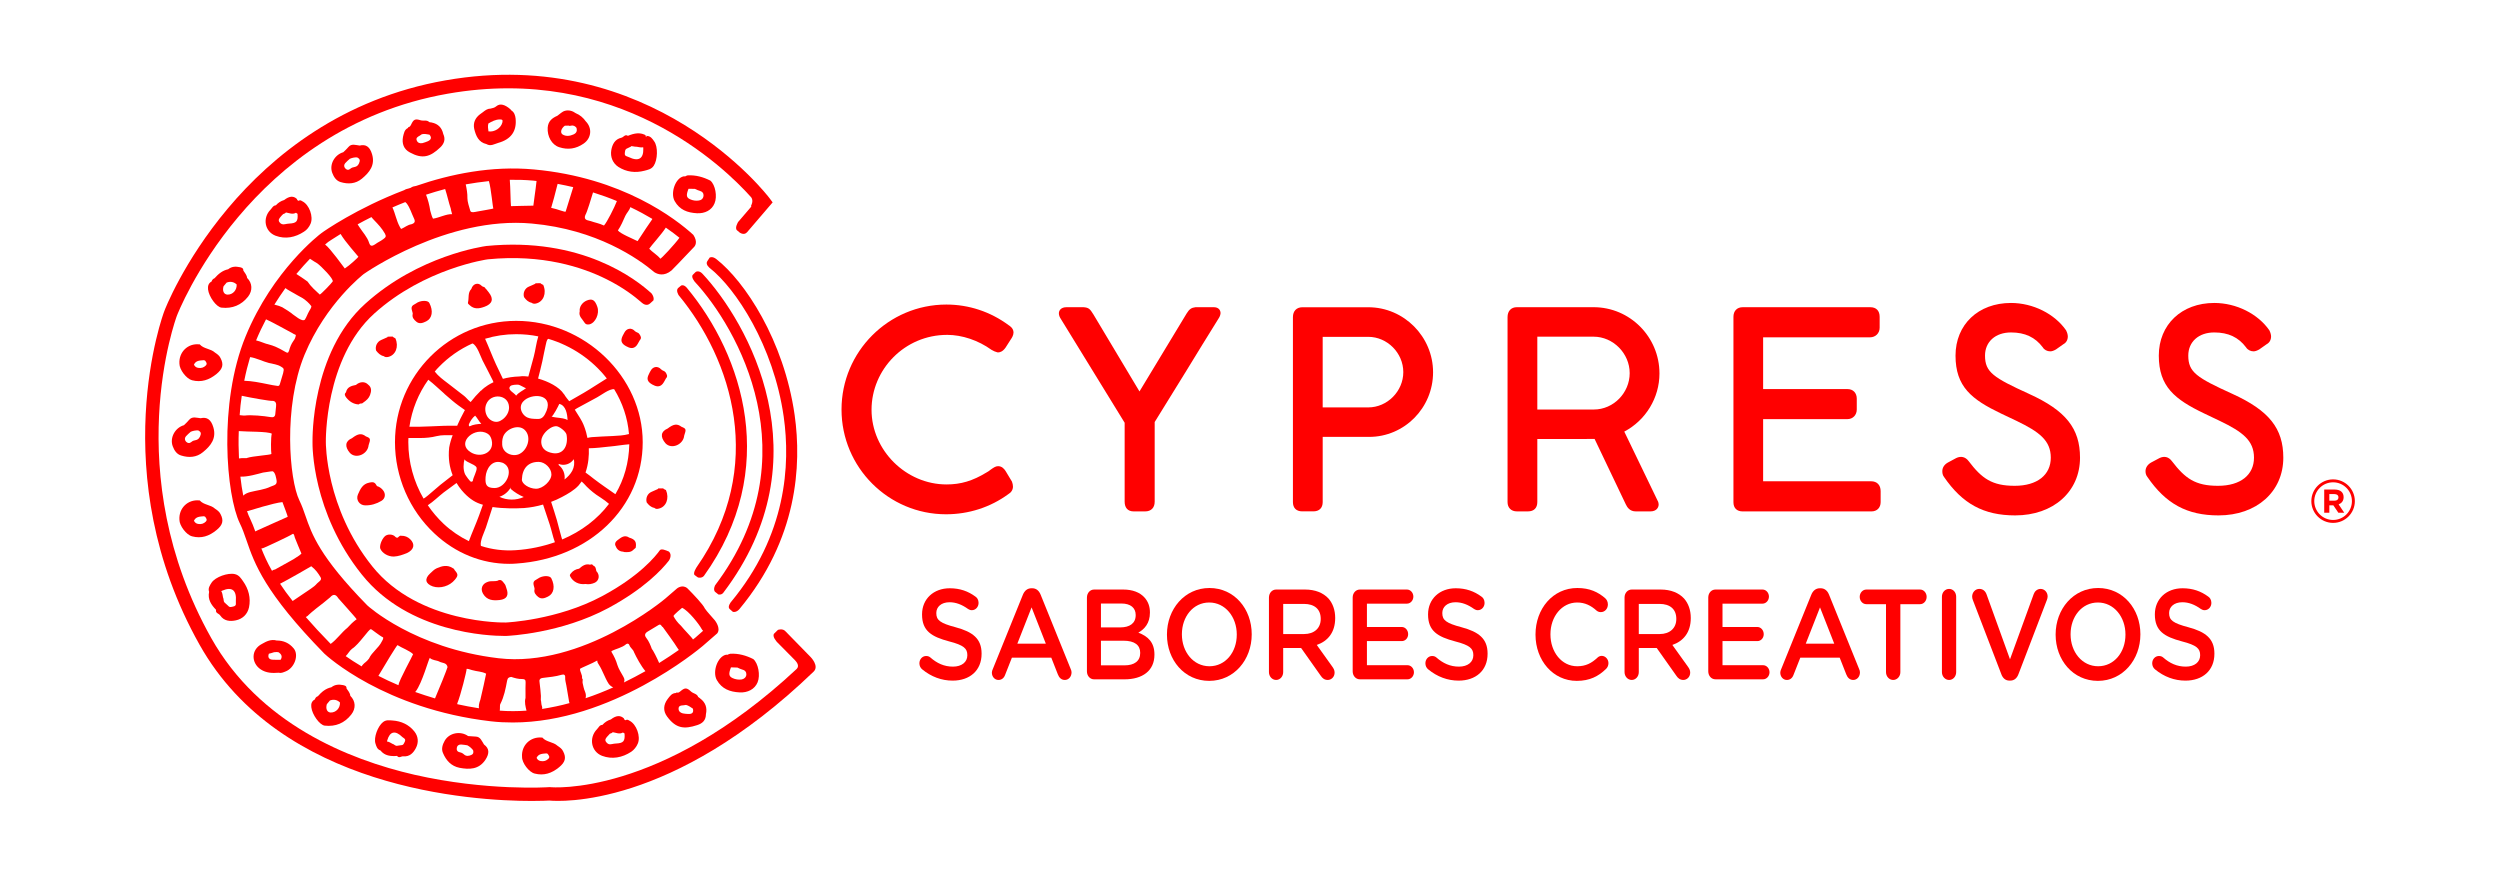 <?xml version="1.0" encoding="UTF-8"?>
<svg id="Capa_1" xmlns="http://www.w3.org/2000/svg" version="1.1" viewBox="0 0 2237.21 783.68">
  <!-- Generator: Adobe Illustrator 29.7.1, SVG Export Plug-In . SVG Version: 2.1.1 Build 8)  -->
  <defs>
    <style>
      .st0 {
        fill: red;
      }
    </style>
  </defs>
  <path d="M258.31,1066.95c-.99,2.22-2.1,2.84-3.82,2.84h-4.93c-2.71,0-2.46-2.34-1.48-4.31l6.04-14.17c.86-2.09,1.97-2.71,3.7-2.71h5.67c2.47,0,2.22,1.48.99,3.82l-6.16,14.54Z"/>
  <g>
    <g>
      <path class="st0" d="M272.07,207.3c2.49-1.51,4.63-4.18,5.87-7.12,2.67-6.23-1.16-17-7.3-20.02-.98-.53-2.05-1.51-3.29-.45-.98-.09-1.42-.8-1.69-1.69-3.11-2.94-6.76-2.58-11.39.98-2.94.89-5.34,2.4-7.39,4.72-2.58.18-3.38,2.49-4.89,4.01-7.21,7.47-5.16,19.49,4.63,23.23,8.81,3.29,17.62,1.51,25.45-3.65ZM251.24,193.86c.62-.89,1.51-1.6,2.22-2.31.89-.36,1.87-.54,2.4-1.43,3.03.54,5.96,2.05,8.99.27.53.36.98.62,1.42.98.53,6.76-.89,8.37-7.56,8.72-1.25.09-2.4.27-3.65.54-2.23.53-3.92-.18-5.16-2.05-1.16-1.96.27-3.38,1.34-4.72Z"/>
      <path class="st0" d="M559.98,644.53c-1.07-.09-1.42-.8-1.69-1.69-3.2-2.94-6.94-2.67-11.66.98-2.94.89-5.43,2.49-7.56,4.89-2.67,0-3.38,2.49-4.9,3.92-7.39,7.65-5.25,19.93,4.63,23.76,8.99,3.38,18.07,1.6,26.08-3.65,2.49-1.69,4.63-4.36,5.87-7.3,2.76-6.32-1.16-17.35-7.39-20.47-.98-.54-2.05-1.51-3.38-.45ZM551.17,665.35c-1.25.09-2.4.27-3.65.54-2.31.62-4.09-.18-5.34-2.22-1.16-1.87.27-3.38,1.42-4.72.62-.8,1.42-1.6,2.22-2.4.89-.36,1.87-.44,2.49-1.33,3.03.45,6.05,2.13,9.17.27.44.27.98.62,1.42.89.53,7.03-.98,8.63-7.74,8.99Z"/>
      <path class="st0" d="M154.58,399.36c1.33,3.56,3.47,7.12,7.56,8.28,6.85,2.14,13.71,1.78,19.49-3.03,7.03-5.7,12.28-12.37,9.25-22.34-2.05-6.85-5.7-9.34-11.3-8.01-3.47-.27-7.39-1.96-10.23,1.34-1.51,1.69-3.03,3.38-4.72,4.89-7.92,2.22-12.9,11.21-10.06,18.87ZM166.51,390.28c1.25-1.42,2.76-2.58,4.18-3.91,2.05-.89,4.27-1.25,6.58-1.25,1.6.8,2.85,1.78,2.31,3.83-.62,2.4-1.87,4.36-4.36,4.89-1.51.27-2.85.62-4.09,1.78-1.6,1.33-3.29,1.07-4.72-.45-1.33-1.6-1.25-3.29.09-4.9Z"/>
      <path class="st0" d="M304.73,162.92c6.76,2.05,13.44,1.69,19.13-3.03,6.85-5.7,12.01-12.11,9.08-21.89-1.96-6.68-5.61-9.17-11.04-7.74-3.47-.36-7.3-2.05-10.06,1.25-1.51,1.69-3.03,3.29-4.63,4.71-7.74,2.23-12.73,10.95-9.88,18.51,1.33,3.47,3.38,6.94,7.39,8.19ZM309,145.92c1.25-1.42,2.76-2.67,4.09-3.83,2.05-.89,4.18-1.34,6.41-1.25,1.6.71,2.85,1.78,2.31,3.74-.54,2.31-1.78,4.27-4.27,4.81-1.51.27-2.85.62-4,1.6-1.51,1.42-3.2,1.25-4.63-.36-1.33-1.51-1.16-3.29.09-4.72Z"/>
      <path class="st0" d="M425.67,659.15c-2.22-.09-4.45-.27-6.76-.45-6.67-4.8-16.82-3.03-20.91,4.1-1.87,3.29-3.29,7.21-1.6,11.03,2.85,6.76,7.39,11.75,14.77,13.26,8.81,1.69,17.27,1.6,23.14-7.03,3.92-5.96,3.56-10.32-1.16-13.79-1.96-2.94-3.12-7.03-7.48-7.12ZM421.94,675.52c-2.23,1.07-4.63,1.43-6.59-.27-1.16-1.07-2.31-1.78-3.92-2.05-2.05-.36-3.03-1.87-2.67-3.92.36-2.14,1.78-3.03,3.83-3.03,1.87.09,3.74.44,5.61.71,2.05,1.07,3.74,2.58,5.16,4.36.45,1.69.45,3.29-1.42,4.18Z"/>
      <path class="st0" d="M522.24,128.52c6.94-4.72,8.01-13.79,1.96-19.93-2.31-3.29-5.25-5.78-8.99-7.3-2.85-2.13-6.41-3.03-9.61-2.13-2.49.62-4.54,2.85-6.85,4.45-4.72,2.05-8.19,4.81-8.63,10.59-.53,7.83,3.65,15.4,10.32,17.53,7.92,2.58,15.04,1.42,21.8-3.2ZM508.72,112.41c.8.36,1.6.36,2.4,0,1.96-.36,3.56.36,4.81,2.05.71,2.67,0,4.63-2.76,5.87-3.2,1.43-6.59,1.87-9.61.09-2.58-1.6-1.42-5.52,1.87-7.92l3.29-.09Z"/>
      <path class="st0" d="M198.27,275.31c9.61,1.07,17.71-2.23,23.76-9.88,4.18-5.43,3.83-12.1-.89-16.73-.27-2.67-2.14-4.54-3.38-6.59.09-2.4-1.87-2.76-3.29-3.03-3.56-.8-7.12-.62-10.15,1.78l-.09.09c-5.16,1.07-8.9,4.27-12.19,8.01-1.33.54-2.31,1.51-2.67,2.94-2.85,1.51-3.47,4-3.2,7.03.71,6.5,7.48,15.93,12.1,16.38ZM200.05,256.17c.89-1.15,1.87-2.13,2.76-3.29,3.38-1.25,6.41-.71,8.99,1.69.27,5.07-3.47,9.17-8.19,9.08-3.29-.09-4.81-3.38-3.56-7.48Z"/>
      <path class="st0" d="M306.81,613.06c-3.56-.71-7.03-.54-10.15,1.87l-.09.09c-5.07,1.07-8.81,4.18-12.1,8.01-1.42.45-2.31,1.51-2.67,2.85-2.94,1.6-3.56,4-3.2,7.03.71,6.5,7.39,15.93,12.01,16.46,9.7,1.07,17.71-2.22,23.76-9.97,4.27-5.43,3.92-12.01-.89-16.73-.18-2.67-2.05-4.54-3.38-6.59.18-2.4-1.78-2.67-3.29-3.03ZM295.95,637.63c-3.2-.09-4.72-3.29-3.47-7.48.89-1.07,1.87-2.13,2.76-3.29,3.29-1.25,6.41-.71,8.99,1.78.27,4.98-3.56,9.08-8.28,8.99Z"/>
      <path class="st0" d="M366.78,136.42c11.39,6.23,18.33,3.92,27.14-4.45,3.65-3.47,4.9-7.3,2.76-12.02-1.25-5.7-4.63-9.17-10.41-10.32-.18-.09-.36-.18-.62-.09l-1.51-.27c-2.14-2.22-5.07-.89-7.56-1.6-5.16-1.6-6.5-.89-8.72,3.92-.36.8-.89,1.6-1.78,2.05-.53-.09-.89.09-.8.71v.09c-3.47,1.51-3.83,4.9-4.63,8.01-1.16,6.14.71,11.12,6.14,13.97ZM377.46,120.14c2.31-.62,4.54,0,6.85.36,2.31,2.67,1.42,4.63-1.6,5.96-1.51.54-3.03,1.25-4.63,1.6-2.14.45-4.18-.09-5.07-2.22-1.07-2.4.71-3.38,2.49-4.36.62-.36,1.25-.89,1.96-1.33Z"/>
      <path class="st0" d="M626.55,625.04c-.09-.18-.27-.36-.44-.36-.45-.36-.89-.62-1.33-.98-.98-2.94-4.27-2.94-6.32-4.8-4.01-3.74-5.61-3.65-9.7-.18-.71.62-1.51,1.16-2.49,1.16-.53-.45-.89-.36-1.16.27-3.92,0-5.7,2.85-7.74,5.52-3.74,5.07-4.09,10.5-.44,15.49,7.92,10.77,15.22,11.57,26.97,7.74,4.98-1.6,7.74-4.45,7.83-9.79,1.25-5.78-.36-10.5-5.16-14.06ZM615.96,638.93c-1.69-.09-3.38-.18-4.9-.53-2.22-.54-3.83-1.87-3.83-4.27.09-2.67,2.22-2.85,4.18-2.94.8-.09,1.6-.27,2.49-.36,2.31.53,4.18,2.05,6.14,3.29.98,3.56-.71,4.98-4.09,4.8Z"/>
      <path class="st0" d="M171.87,479.96c8.28,2.22,15.31-.18,21.89-5.61,5.34-4.36,6.76-8.28,3.56-14.33-1.07-2.23-3.03-3.56-4.9-4.81-3.92-3.65-10.06-3.2-13.7-7.39,0-.09-.18,0-.36,0-10.32-1.07-18.51,7.03-17.8,17.35,0,5.25,6.23,13.53,11.3,14.77ZM182.37,461.98c.36.18.71.27,1.16.36.89,1.33,2.23,2.67.71,4.36-1.87,1.96-4.27,2.67-7.03,2.14-1.69-.27-2.94-1.34-3.65-2.85,1.78-3.83,5.43-3.65,8.81-4.01Z"/>
      <path class="st0" d="M498.95,667.42c-3.92-3.65-9.97-3.2-13.62-7.38,0-.09-.18,0-.36,0-10.32-1.07-18.6,7.03-17.8,17.35-.09,5.25,6.14,13.62,11.3,14.86,8.28,2.13,15.31-.27,21.8-5.61,5.43-4.45,6.76-8.37,3.65-14.33-1.07-2.31-3.03-3.56-4.98-4.9ZM490.85,678.9c-1.87,1.96-4.27,2.67-7.03,2.14-1.69-.27-2.94-1.25-3.65-2.85,1.78-3.83,5.34-3.65,8.81-4,.36.18.71.27,1.07.36.98,1.42,2.31,2.76.8,4.36Z"/>
      <path class="st0" d="M178.36,308.17c-10.32-1.16-18.51,7.03-17.8,17.35,0,5.25,6.23,13.44,11.3,14.77,8.28,2.13,15.31-.27,21.89-5.61,5.34-4.45,6.76-8.28,3.56-14.33-1.07-2.23-3.03-3.56-4.9-4.81-3.92-3.65-10.06-3.2-13.7-7.39,0-.09-.18,0-.36,0ZM183.52,322.67c.89,1.33,2.23,2.67.71,4.36-1.87,1.96-4.27,2.67-7.03,2.14-1.69-.27-2.94-1.34-3.65-2.85,1.78-3.92,5.43-3.65,8.81-4.01.36.09.71.27,1.16.36Z"/>
      <path class="st0" d="M247.56,573.17c-4.89-1.34-9.08.71-13.08,3.03-10.15,5.16-9.61,17.18-1.25,22.78,5.07,3.38,10.5,3.47,16.11,3.03,2.22.62,4.18-.36,6.05-1.07,8.19-3.03,12.37-14.86,7.39-20.74-4-4.8-9.08-7.03-15.22-7.03ZM251.12,590.43c-2.49,0-4.99.09-7.39-.09-3.2-.27-4.27-2.31-3.12-5.34,1.51-.36,3.12-.8,4.63-1.34.89,0,1.78-.09,2.58-.18l1.6.27c2.4,1.69,3.56,3.83,1.69,6.67Z"/>
      <path class="st0" d="M352.32,498.07c4.18-.18,8.01-1.6,11.84-3.12,6.41-3.03,7.56-7.92,2.85-12.46-2.14-2.05-4.81-3.12-7.83-3.03-1.6-.44-2.23.98-3.29,1.69-.89.09-1.51-.09-2.14-.8-2.14-2.49-7.12-2.67-9.43-.36-2.94,2.85-4.98,8.81-3.92,11.21,1.87,4,7.03,6.94,11.93,6.85Z"/>
      <path class="st0" d="M326.77,452.25c5.16.09,10.06-1.33,14.51-4,3.56-2.05,4.09-6.32,1.51-9.52-1.42-1.78-3.2-3.12-5.43-3.74-.44-.71-.89-1.34-1.33-2.05-1.6-1.87-3.29-1.51-5.52-1.07-6.05,1.16-8.1,5.87-10.15,10.5-2.14,4.72,1.16,9.79,6.41,9.88Z"/>
      <path class="st0" d="M433.36,274.6c7.3-2.58,8.72-7.03,4-12.99-.62-.8-1.33-1.69-2.05-2.58-.09-.27-.27-.36-.53-.45-.27-.27-.45-.62-.62-.89-.71-1.25-2.22-.8-3.2-1.96-3.2-3.38-7.83-1.78-9.17,2.85-3.38,3.38-1.96,8.1-3.03,12.19-.27.89.71,1.69,1.51,2.31,4,3.83,8.45,3.2,13.08,1.51Z"/>
      <path class="st0" d="M435.33,128.95c3.74,2.23,7.12-.09,10.5-1.07,11.57-3.2,16.73-10.59,15.57-21.89-.36-2.85-1.16-5.52-3.83-7.21-.27-.27-.53-.62-.8-.98-4.9-4.27-9.26-5.52-12.55-2.76-1.78,1.6-3.65,1.69-5.52,2.22-2.67,0-4.63,1.6-6.67,3.2-.8.53-1.69,1.16-2.58,1.87-4.27,3.29-6.23,7.74-5.07,13.08,1.51,6.14,3.83,11.93,10.95,13.53ZM437.02,110.53c3.2-1.87,6.32-3.56,10.15-3.65,2.05,0,3.03.27,2.4,2.67-1.16,4.98-7.03,8.9-12.46,8.01-.36-2.31-.71-4.72-.09-7.03Z"/>
      <path class="st0" d="M523.05,288.68c1.07,1.69,2.4,1.87,4.27,1.6,5.43-1.07,9.43-9.61,7.21-15.75-2.14-6.14-4.54-7.56-9.43-5.61-4.09,1.69-6.85,5.78-6.32,9.61-1.25,4.54,2.4,6.94,4.27,10.14Z"/>
      <path class="st0" d="M372.48,287.81c2.94,2.49,6.05,1.16,8.99-.27,5.34-2.67,6.41-9.34,2.76-16.37-1.07-2.31-6.41-2.58-10.5-.54-.98.54-1.87,1.16-2.76,1.69-4.63,2.13-1.87,5.52-1.6,8.45-.89,3.2.98,5.25,3.12,7.03Z"/>
      <path class="st0" d="M481.51,534.12c2.94,2.4,6.05,1.16,8.9-.27,5.43-2.67,6.5-9.34,2.94-16.37-1.16-2.31-6.5-2.58-10.59-.54-.98.54-1.87,1.07-2.76,1.69-4.54,2.05-1.87,5.52-1.6,8.45-.89,3.2.98,5.25,3.12,7.03Z"/>
      <path class="st0" d="M639.45,181.93c2.58-6.05.71-16.55-3.74-20.29-6.32-3.2-12.99-5.07-20.11-4.72-.89,0-1.69.62-2.58.98-.45-.09-.8-.18-1.16-.09-7.39,1.33-12.19,14.86-8.1,22.16,4.45,7.83,11.39,10.41,19.94,10.86,7.03.36,13.26-2.67,15.75-8.9ZM629.57,175.16c-.18,2.4-1.87,4-4.18,4.27-2.67.45-5.43,0-7.92-1.15-3.29-1.52-3.56-3.65-1.33-9.35,1.87,0,3.74.09,5.7.09,1.51.71,2.94,1.42,4.45,1.78,2.31.62,3.47,2.31,3.29,4.36Z"/>
      <path class="st0" d="M661.86,619.64c7.12.36,13.53-2.76,16.11-9.08,2.58-6.23.62-16.91-3.83-20.74-6.5-3.29-13.26-5.16-20.56-4.81-.89.09-1.78.62-2.67.98-.36,0-.8-.18-1.16-.09-7.56,1.51-12.46,15.22-8.28,22.69,4.54,7.92,11.66,10.59,20.38,11.03ZM654.12,597.21c1.87.09,3.83.18,5.78.18,1.6.71,3.03,1.51,4.54,1.87,2.49.62,3.56,2.31,3.47,4.45-.18,2.4-2.05,4-4.36,4.36-2.67.36-5.52-.09-8.01-1.25-3.38-1.6-3.65-3.74-1.42-9.61Z"/>
      <path class="st0" d="M576.74,152.78c2.85-.8,6.23-1.25,8.28-4.45,3.47-5.16,4-17,.36-21.89-1.6-2.31-3.2-4.71-6.5-4.8.45,1.6-3.83-.98,0,0-5.7-3.74-11.3-2.4-17-.09-2.58-1.69-3.83,1.25-5.79,1.69-5.96,1.33-8.19,6.14-9.08,11.21-.98,5.96,1.33,11.66,6.41,14.95,7.12,4.54,15.13,5.52,23.32,3.38ZM559.12,137.03c.27-1.78.09-3.47,2.22-4.27,1.25-.45,2.4-1.25,3.65-1.78-1.51-.8,3.2.53,4.9.36,1.87.27,3.74.89,5.7.44,0,.45.09.89.09,1.25.27,9.08-4.36,11.75-12.99,7.56-1.51-.8-3.92-.62-3.56-3.56Z"/>
      <path class="st0" d="M197.01,550.71c3.47,5.16,8.9,5.52,13.97,4.45,6.14-1.25,10.5-5.52,11.84-11.57,1.78-8.45-.36-16.55-5.34-23.5-1.78-2.49-3.47-5.43-7.3-6.32-6.14-1.43-17.53,2.49-20.91,7.74-1.51,2.4-3.29,4.89-2.14,8.1-1.42,6.77,1.87,11.66,6.23,16.11-.71,3.12,2.49,3.2,3.65,4.98ZM199.14,528.47c8.45-3.65,12.73-.27,11.92,9.52-.18,1.78.89,4-2.05,4.71-1.78.36-3.38,1.25-4.89-.62-.89-.89-2.05-1.78-3.03-2.76-1.42-1.25-.62-3.2-1.51-4.72-.44-1.87-.44-3.91-1.6-5.61.44-.18.8-.36,1.16-.54Z"/>
      <path class="st0" d="M351.3,644.77c-2.76-.18-5.78-.8-8.54,1.43-4.54,3.47-8.54,13.79-6.76,19.22.8,2.49,1.51,5.16,4.45,6.14,3.83,4.89,9.25,5.34,14.86,4.89,1.78,2.4,3.74.18,5.61.36,5.61.54,8.99-3.03,11.21-7.3,2.67-4.98,2.23-10.5-1.33-14.95-4.81-6.05-11.66-9.26-19.49-9.79ZM362.25,663.73c-.8,1.42-1.07,3.12-3.2,3.12-1.25.09-2.49.36-3.74.54-1.69.27-2.67-1.52-4.18-1.78-1.51-.8-2.94-1.87-4.81-2.05.09-.36.18-.8.27-1.16,2.31-8.01,7.21-9.08,13.53-2.76,1.25.98,3.29,1.6,2.14,4.09Z"/>
      <path class="st0" d="M329.85,398.45c1.96-5.7,1.78-6.32-2.4-7.92-3.92-3.03-7.03-2.58-12.46,1.6-6.05,2.58-6.76,7.47-1.87,13.17,5.43,5.78,16.02,1.16,16.73-6.86Z"/>
      <path class="st0" d="M612.27,389.84c1.96-5.7,1.78-6.23-2.4-7.92-3.92-2.94-7.03-2.58-12.46,1.6-6.14,2.58-6.76,7.47-1.87,13.17,5.43,5.79,16.02,1.16,16.73-6.86Z"/>
      <path class="st0" d="M445.01,519.78c-2.76.71-5.52-.18-8.45.89-4.98,1.6-6.94,6.05-4.27,10.68,3.47,5.87,8.9,6.23,14.68,5.61,6.67-.71,8.63-4.27,6.14-10.77-.44-1.07-.62-2.49-1.33-3.38-1.69-1.87-3.03-5.34-6.76-3.03Z"/>
      <path class="st0" d="M552.56,483.44c-1.6,1.25-2.58,2.67-1.87,4.72,1.16,3.12,3.2,5.34,6.85,5.52.36.09.8.27,1.25.36,2.76.09,5.61.36,7.83-1.87.45-.45.89-.89,1.42-1.25.27-.27.53-.45.8-.62.98-5.25-.45-7.65-5.7-9.17-4.36-2.94-7.39,0-10.59,2.31Z"/>
      <path class="st0" d="M569.55,309.37c1.25-1.51,1.96-3.29,3.03-4.98,1.87-1.87.71-3.83-.45-5.43-.89-1.51-2.76-1.43-4-2.67-3.03-3.38-7.39-2.58-9.43,1.42-.45.98-.98,1.96-1.51,2.85-2.05,4.27-1.25,6.86,3.12,9.26,3.2,1.78,6.41,2.76,9.26-.45Z"/>
      <path class="st0" d="M595.93,338.65c1.96-1.87.71-3.83-.36-5.52-.98-1.34-2.85-1.34-4-2.67-3.12-3.29-7.39-2.49-9.43,1.51-.53.98-1.07,1.87-1.51,2.94-2.14,4.18-1.33,6.68,3.03,9.17,3.2,1.78,6.41,2.76,9.25-.44,1.25-1.52,2.05-3.29,3.03-4.99Z"/>
      <path class="st0" d="M473.22,256.52c-3.47,1.43-5.43,5.52-4.27,9.35,1.69,2.4,3.74,4.45,6.76,5.07,1.25.98,2.49.98,3.83.71,6.76-1.51,9.88-9.26,6.58-16.73-.71-.27-1.42-.62-2.05-1.07-.18-.44-.45-.53-.98-.44-1.07.09-2.22.09-3.29.09-.53-.18-.8.18-.98.62v-.09c-1.87.8-3.74,1.78-5.61,2.49Z"/>
      <path class="st0" d="M341.02,304.31c-3.56,1.51-5.52,5.61-4.45,9.43,1.78,2.31,3.83,4.36,6.85,4.98,1.16.98,2.4.98,3.92.71,6.67-1.51,9.79-9.17,6.5-16.64-.71-.36-1.42-.71-2.05-1.16-.18-.45-.44-.54-.89-.45-1.16.09-2.31.09-3.38.09-.54-.18-.8.18-.89.62v-.09c-1.87.89-3.74,1.69-5.61,2.49Z"/>
      <path class="st0" d="M583.06,440.15c-3.56,1.42-5.43,5.52-4.36,9.43,1.78,2.31,3.74,4.36,6.85,4.9,1.16,1.07,2.4,1.07,3.83.71,6.76-1.43,9.79-9.17,6.58-16.64l-2.14-1.07c-.09-.54-.44-.62-.89-.45h-3.38c-.54-.09-.8.27-.89.71v-.09c-1.87.8-3.74,1.69-5.61,2.49Z"/>
      <path class="st0" d="M322.07,361.21c.98-.18,2.22.09,3.03-.98,2.67-1.78,4.98-3.83,6.05-6.76,1.25-3.38,1.6-6.77-1.69-9.26-2.85-3.03-7.39-2.85-10.95.27-4,.8-7.92,1.78-8.9,6.59-1.87,1.69-.8,3.29.27,4.72,2.85,3.56,6.41,5.87,11.04,6.14.36-.18.8-.45,1.16-.71Z"/>
      <path class="st0" d="M530.79,506.06c-.62-1.24-1.6-1.24-2.67-.71-4.09-1.16-7.03,1.07-9.88,3.56-3.11.45-5.61,1.87-7.56,4.45-.62.89-.98,1.34-.45,2.4,2.49,4.89,7.83,7.65,13.71,6.85,3.03.54,5.87,0,8.54-1.25,3.83-2.05,4.45-6.94,1.16-10.32-.36-2.05-.53-4.09-2.85-4.98Z"/>
      <path class="st0" d="M404.99,508.3c-4.72-3.03-9.35-1.87-14.06.18-2.49,1.07-4.18,3.03-6.14,4.81-5.07,4.71-4.18,9.08,2.49,11.48,6.67,2.22,15.13-.27,19.76-5.96,3.12-3.74,3.03-4.98-.36-8.81-.09-.98-.98-1.33-1.69-1.69Z"/>
      <path class="st0" d="M461.95,287.14c-59.81,0-108.49,48.68-108.49,108.58,0,30.88,12.9,60.79,35.33,81.7,18.87,17.71,42.36,27.15,66.92,27.15,2.14,0,4.45-.09,6.59-.27,65.32-4.54,112.85-50.1,112.85-108.58s-51.89-108.58-113.2-108.58ZM549.61,348.28c7.39,12.1,12.1,25.72,13.26,40.14-4.9,1.34-9.7,1.51-14.77,1.78-6.14.18-12.28.62-18.42.98-1.33.09-2.58.36-4,.71-.71-3.74-1.6-6.67-2.14-8.19-.45-1.43-1.07-2.85-1.6-4.18-.89-2.31-4.18-7.74-7.56-12.91.62-.45,1.33-.8,1.87-1.24,5.96-3.29,12.01-6.59,18.07-9.79,3.29-1.69,11.03-7.83,15.31-7.3ZM488.29,309.03c.44-1.67.8-5.06,2.35-5.83,21.04,6.24,39.42,18.86,52.38,35.47-6.94,4.18-13.62,8.81-20.65,12.9-4.36,2.58-8.63,5.07-12.99,7.48-.89-1.25-1.69-2.22-2.05-2.58-.89-1.07-1.78-2.4-2.58-3.74h-.09c-4.27-6.58-14.06-11.39-23.14-13.97,1.33-5.16,2.67-10.32,3.83-15.58,1.07-4.71,1.78-9.43,2.94-14.15ZM499.95,416.18v-1.07c4.72,2.13,10.77.18,13.44-4.18.98,3.38.36,7.12-1.25,10.32-1.69,3.12-4.18,5.7-6.94,7.83.71-4.8-1.33-9.97-5.25-12.9ZM421.37,404.79c-12.9-7.74,1.33-21.72,12.64-17.8.27.09.53.18.89.36.98.45,1.96.98,2.76,1.78,1.16,1.24,1.87,2.85,2.31,4.63,2.76,11.3-9.7,16.47-18.6,11.04ZM426.53,418.67c.36,3.03-3.12,8.45-3.47,11.92-.36.18-.8.36-1.25.54-.98.45-5.07-5.7-5.61-6.68-1.87-4.09-1.6-9.61-.44-13.79-.62,2.4,9.17,4.63,10.59,7.48.09.18.18.36.18.54ZM419.67,379.52c1.25-2.85,3.12-5.7,5.52-7.57,2.05,2.14,3.38,5.16,5.52,7.3-3.47.27-7.21.62-10.41,2.23-.8.09-.89-1.16-.62-1.96ZM461.86,354.06c-1.69-2.67-8.19-5.07-5.25-8.45,1.25-1.42,5.7-1.42,7.39-1.34.89,0,6.41,3.29,6.76,3.12-3.2,2.4-6.32,3.56-8.9,6.68ZM487.67,370.7c-.89,1.69-2.14,3.2-3.83,3.83-1.25.44-2.58.44-3.83.36-2.85-.09-5.7-.18-8.19-1.34-2.94-1.42-5.16-4.36-5.7-7.65-.45-3.38,1.07-6.05,3.56-8.01,8.37-6.59,27.5-4.63,17.98,12.82ZM469.42,384.59c6.94,6.5,2.4,19.31-5.78,22.16-5.16,1.69-11.66-.8-13.62-5.87-.71-1.78-.71-3.83-.62-5.78.09-1.51.36-3.03.89-4.45,2.49-6.68,13.35-11.39,19.13-6.05ZM449.49,375.51c-1.25.89-2.58,1.6-4,1.87-3.65.71-7.39-1.51-9.35-4.54-2.05-3.29-2.49-7.65-.98-11.21,4-10.06,19.93-8.9,20.38,2.67.18,4.45-2.49,8.72-6.05,11.21ZM434.54,426.86c.53-7.39,5.7-15.66,14.33-12.99,1.25.27,2.31.89,3.2,1.6,7.74,5.96.54,21.27-9.52,21.27-7.03-.09-8.54-2.67-8.01-9.88ZM457.05,436.21l-.09,1.25c3.47,3.03,7.48,5.52,11.75,7.3-6.76,3.11-15.04,3.11-21.8-.18,4.27-1.42,7.92-4.45,10.15-8.36ZM467.02,429.17c.36-10.23,5.78-15.93,15.13-15.84,5.61.09,11.3,5.7,11.3,11.21.09,5.7-7.74,12.99-13.88,12.82-6.14-.09-12.64-4.36-12.55-8.19ZM492.65,405.06c-2.14-.62-4.27-1.51-5.78-3.12-2.49-2.49-3.03-6.41-2.05-9.79.89-2.76,2.76-5.16,4.98-7.12.36-.36.8-.62,1.25-.98,1.87-1.43,4.09-2.58,6.41-2.67,2.76-.18,8.99,4.71,9.52,7.56,1.87,10.15-3.2,19.31-14.33,16.11ZM493.45,372.75c1.16.45,6.5-9.88,7.03-11.3,5.96,1.24,7.3,9.43,7.39,14.51-1.96-1.51-6.14-1.87-9.79-2.31-1.78-.27-3.38-.45-4.63-.89ZM461.95,299.06c6.67,0,13.35.62,19.76,1.96-1.78,5.61-2.58,12.64-4.09,18.25-1.6,5.87-3.2,11.84-4.81,17.71-1.96-.27-3.83-.36-5.43-.36-.89.09-2.58.27-2.58.27-5.7.18-10.59.98-14.77,2.13-2.05-4.36-4.09-8.72-6.23-13.08-3.47-7.56-6.32-15.31-9.7-22.78,8.81-2.67,18.15-4.1,27.86-4.1ZM392.8,328.34c8.54-8.81,18.69-15.93,29.99-21,4.09,1.51,7.21,11.57,8.99,15.13,3.12,6.14,6.32,12.1,9.34,18.25.09.45.27.89.45,1.33-7.56,3.56-10.95,7.48-10.95,7.48h-.27c-3.2,3.12-6.32,6.59-9.17,10.23-.27-.18-.53-.45-.8-.62-1.78-1.43-3.2-3.38-4.98-4.81-4.9-3.83-9.7-7.56-14.6-11.3-4.36-3.29-8.45-6.32-11.75-10.5,1.16-1.51,2.49-2.94,3.74-4.18ZM383.28,339.82c5.16,3.92,9.34,8.19,14.33,12.46l.09.18c2.31,2.05,4.63,4.01,7.03,6.05,3.56,3.03,7.48,5.78,11.3,8.45-.09.36-.36.62-.53.98-2.49,4.45-4.81,9.43-6.14,12.46-.09.36-.09.45-.27.62-7.83-.18-15.66.09-23.76.53-6.32.36-12.64.36-18.96.36,2.23-15.57,8.19-29.9,16.91-42.09ZM365.39,395.71c0-1.24.09-2.49.09-3.74h1.42c3.03-.09,6.05,0,9.08,0,4.98,0,9.97-.45,14.77-1.69,4.63-1.16,9.43-.8,14.24-.8h.09c-1.33,3.38-2.4,7.12-3.11,10.95-1.07,9.97.44,18.07,3.11,24.83-3.74,2.85-7.39,5.7-11.03,8.63-3.74,3.03-7.21,6.32-11.04,9.43-.98.62-2.49,2.22-4,2.85-8.81-15.22-13.62-32.57-13.62-50.46ZM419.59,484.26c-8.1-3.92-15.75-9.08-22.6-15.49-5.34-5.07-10.06-10.59-14.15-16.64,5.07-3.29,9.43-7.74,14.24-11.48,3.83-2.85,7.65-5.61,11.48-8.45,5.7,9.7,13.35,14.86,15.04,15.84,2.4,1.51,5.34,2.76,8.54,3.65-1.16,3.2-2.22,6.32-3.38,9.44-2.85,7.83-6.32,15.4-9.17,23.14ZM461.5,492.36c-10.68.71-21.18-.53-31.15-3.83-1.16-4.18,3.29-12.81,4.45-16.37,1.96-6.14,3.92-12.37,5.96-18.42,9.79,1.42,20.56,1.34,28.3.89,5.7-.45,11.39-1.51,16.91-3.12,2.05,5.96,4,11.84,5.96,17.89,1.69,5.16,2.76,10.68,4.63,15.84-10.77,3.74-22.52,6.32-35.06,7.12ZM503.07,482.75c-.45-1.15-.71-2.4-.98-3.29-1.42-4.63-2.4-9.43-3.74-13.97-1.69-5.52-3.29-10.86-5.16-16.38,3.38-1.25,6.59-2.67,9.7-4.36,5.07-2.67,11.04-6.05,14.95-10.41.98-1.16,1.78-2.22,2.58-3.38q.09,0,.09-.09c.71.62,1.33,1.25,1.96,1.87,3.29,3.74,7.03,7.03,11.12,9.97,2.49,1.69,5.07,3.29,7.48,5.07,0,0,.09,0,.18.09,1.25.98,2.49,1.96,3.74,3.03-10.32,13.62-24.65,24.56-41.92,31.86ZM531.81,428.82c-2.58-2.13-5.16-4-7.83-5.96,2.67-7.74,3.2-15.31,2.94-21.72,3.03-.09,6.14-.18,9.17-.53,3.12-.27,6.14-.62,9.17-.98h.18c6.05-.53,11.66-1.6,17.71-2.05-.36,16.46-4.63,31.5-12.46,44.67-6.32-4.45-12.73-8.72-18.87-13.44Z"/>
      <path class="st0" d="M323.81,514.17c41.83,52.42,114.45,54.91,127.35,54.91h1.96c1.96-.09,48.77-2.14,91.4-25.01,32.13-17.35,47.97-34.53,54.11-42.45,0,0,3.29-4.81,0-8.01-3.12-1.33-6.85-2.94-8.19-1.15-3.65,5.16-17.98,23.05-51.62,41.03-40.14,21.53-85.7,23.58-86.15,23.58-.71.09-78.14,1.51-119.61-50.37-41.83-52.33-41.47-110.26-41.47-111.16,0-.62-1.25-74.58,43.25-114.89,44.94-40.58,101.37-48.59,101.72-48.59,48.77-4.8,84.64,7.03,106.17,17.8,15.04,7.47,25.36,15.57,30.88,20.38.27.27.53.53.8.71,1.42,1.25,4.54,3.12,7.3.62l1.87-1.69,1.16-1.07s1.07-2.4-1.6-6.14c-13.79-12.73-62.74-50.91-147.91-42.54-2.49.36-60.61,8.45-108.4,51.71-24.39,21.98-36.13,52.42-41.83,77.52-5.7,24.92-5.34,44.85-5.34,46.28-.09,2.58-.53,62.74,44.14,118.54Z"/>
      <path class="st0" d="M621.66,514.64l1.78,1.33,1.16.8s3.29.98,5.34-1.42c68.08-95.05,35.15-197.13-15.4-257.91-2.94-3.29-5.07-1.87-5.07-1.87l-2.67,2.22c-2.22,2.14.53,6.41.53,6.41,47.61,57.58,78.67,153.52,16.11,243.31,0,0-3.74,5.61-1.78,7.12Z"/>
      <path class="st0" d="M642.84,531.96s2.67.71,4.36-1.42c91.84-120.86,21.18-242.96-18.51-285.5-3.2-3.47-5.96-1.78-5.96-1.78l-.18.18c-.09.09-.18.09-.27.18l-2.05,2.05c-2.4,1.96,1.6,6.59,1.6,6.59,37.91,40.85,104.57,156.72,18.16,271.44,0,0-1.96,3.47-.27,5.78l3.12,2.49Z"/>
      <path class="st0" d="M641.26,232.04c-3.74-3.11-6.23-1.51-6.23-1.51,0,0,0,.09-.27.45l-1.87,2.85c-1.87,2.94,2.4,6.14,2.4,6.14,22.87,18.07,56.87,68.97,66.04,132.96,6.05,42.81,2.58,105.91-47.35,165.98,0,0-3.29,4.19-.98,6.14l2.85,2.49s2.85.89,5.7-2.31c52.24-62.83,55.89-128.87,49.57-173.72-9.61-67.46-45.03-119.97-69.86-139.46Z"/>
      <path class="st0" d="M639.8,555.23c-2.85-3.47-7.03-7.65-9.08-10.77-1.33-3.29-10.24-12.64-15.49-17.89-4.45-4-9.35,0-9.35,0l-10.41,8.99c-.71.71-74.31,62.3-149.34,53.49-75.38-8.9-117.3-47.08-117.47-47.34-42.72-43.61-49.66-63.81-55.27-80.01-1.6-4.71-3.2-9.17-5.43-13.79-9.17-18.69-14.51-84.01,4.54-130.38,19.14-46.19,52.77-72.09,52.95-72.27.71-.53,74.4-52.15,150.49-45.21,58.2,5.25,95.4,31.5,109.73,43.61,3.03,1.87,8.63,3.83,15.22-1.6,7.12-7.03,18.78-19.76,19.58-20.38.18-.18.27-.36.53-.54,1.16-1.16,3.56-4.71-.53-10.95-15.49-14.15-63.28-51.35-142.75-58.56-37.74-3.47-74.49,4.09-105.46,14.77-1.69.27-3.29.54-4.72,1.69h-.09c-.53.09-.98.36-1.6.53-1.42.36-3.03.71-4.09,1.51-42.45,16.2-71.82,36.75-73.96,38.36-1.78,1.25-43.7,33.37-67.99,92.47-24.65,59.98-17.35,142.39-5.16,167.4,2.4,4.8,4,9.7,5.96,15.22,7.12,20.74,16.11,46.55,69.59,101.28,2.14,2.05,53.75,49.48,148.98,60.61,6.68.8,13.26,1.07,19.76,1.07,88.02,0,166.33-65.41,169.89-68.44l12.99-11.3c3.56-4.54-2.05-11.57-2.05-11.57ZM608.03,212.77c-4.18,5.79-16.73,19.31-17.18,18.69-2.4-3.2-7.3-5.96-9.88-8.9,1.6-2.58,11.21-13.08,14.86-18.87,4.81,3.38,8.99,6.41,12.19,9.08ZM559.52,193.28c1.33-2.85,3.83-5.07,4.54-7.92,7.3,3.47,13.88,7.03,19.67,10.5,0,.18-.09.36-.18.54-1.78,2.49-3.56,5.07-5.25,7.65-1.87,2.85-7.56,11.48-7.74,11.75-4.63-2.31-15.57-6.76-17.62-9.61,2.58-3.65,4.81-8.9,6.59-12.9ZM523.84,192.39c1.51-2.4,5.34-15.22,6.85-20.2,7.65,2.4,14.77,4.98,21.36,7.74-2.05,5.43-8.99,19.22-11.57,21.89-4.36-2.05-8.37-2.67-11.75-3.92-2.14-.8-6.94-.54-4.9-5.52ZM499.01,164.54c4.81.89,9.43,1.87,13.97,2.94-2.49,8.1-6.76,21.54-6.76,21.8-.36.98-7.03-2.13-12.99-3.29.98-3.03,3.92-13.7,5.78-21.45ZM476.85,161.6c1.07.09,2.23.27,3.29.36-.71,7.38-2.94,21.45-2.85,22.07-6.59.18-16.55.27-20.02.45-.44-3.65-.44-16.11-1.07-23.59,6.85-.09,13.7.09,20.65.71ZM437.51,162.04c2.05,6.94,3.47,24.3,4,24.48.09.36-12.19,2.31-14.33,2.76-1.69.27-5.7,1.51-6.32-.62-.98-3.2-2.67-8.54-2.58-11.21.09-4.27-.62-8.37-1.51-12.46,6.76-1.16,13.71-2.22,20.74-2.94ZM398.35,169.16c1.96,5.87,3.12,11.93,5.07,17.62.09,1.42,1.16,4.36,1.16,4.89-5.07-.36-11.75,3.29-17.09,4.01-1.16-2.14-1.51-3.92-2.49-7.21-.71-4.89-1.96-9.61-3.74-14.24,5.52-1.87,11.21-3.47,17.09-5.07ZM362.75,180.82c.27.45.71.8,1.16,1.16,3.03,4.01,4.27,8.72,6.41,13.17,1.6,3.12.89,4.54-2.14,5.52-3.47.53-5.96,2.85-9.08,4.18-.62-.36-.89-1.16-1.42-2.05-2.94-5.34-3.92-11.66-6.5-17.18,3.74-1.69,7.57-3.2,11.57-4.81ZM332.4,194.26c.62.8,1.33,1.69,2.4,2.76,3.56,3.65,7.12,7.48,9.7,12.11,1.33,2.49.62,3.29-1.42,4.8-2.94,2.22-4.36,2.49-7.3,4.63-3.2,2.13-4.45,1.69-5.43-1.16-1.69-5.43-5.78-9.52-8.72-14.15-.62-.98-1.16-1.78-1.6-2.49,3.83-2.13,7.92-4.27,12.37-6.5ZM293.69,216.51c.18-.09,4.18-2.85,11.12-7.12,3.83,6.76,15.22,19.31,15.93,20.38,0,.36-7.83,7.74-12.19,10.5-1.16-1.33-12.82-17.89-17.62-21.45,1.69-1.51,2.76-2.22,2.76-2.31ZM277.41,231.55c2.4,1.78,5.43,3.38,6.5,4.1,3.38,2.4,15.04,14.15,13.79,16.28-1.16,1.78-10.59,11.57-11.57,11.66-3.92-3.65-7.92-7.12-10.95-11.66-.45-.54-6.23-4.27-9.97-6.76,4.36-5.25,8.54-9.79,12.19-13.62ZM255.42,257.8c.8.71,1.96,1.42,4.63,2.94,3.12,1.69,9.17,5.34,11.04,6.23,3.29,2.31,5.43,4.27,7.48,6.94.36.89-1.16,3.38-1.96,4.63-1.42,2.4-2.31,5.34-3.83,7.56-2.58,2.22-9.52-4.18-10.86-4.89-.62-.8-6.76-4.81-9.26-6.23-1.07-.62-4.63-1.87-7.12-2.4,3.2-5.16,6.59-10.14,9.88-14.77ZM238.07,285.75c4.63,1.96,22.34,11.75,24.03,12.64.18.36,2.4,1.07,2.67,1.42-.36,2.49-.98,3.65-2.23,5.34-1.87,2.58-3.03,5.52-3.83,8.54-.8,2.67-1.69,2.13-3.74.98-4.9-2.85-9.43-5.25-15.57-6.76-.8-.18-1.6-.36-2.4-.71-4-1.51-6.32-2.31-7.83-2.58,2.76-6.68,5.78-12.99,8.9-18.87ZM223.83,319.57c5.07.62,12.02,4.09,16.82,5.25,3.83.98,7.39,1.16,10.86,3.29,2.22,1.43,2.94,1.52,1.87,5.78-.89,3.29-2.05,6.59-2.94,9.88-.54,1.96-1.6,1.69-3.12,1.42-4.36-.54-8.28-1.6-12.82-2.4,0,0-9.43-1.96-15.93-2.05,1.42-7.21,3.2-14.33,5.25-21.18ZM216.35,354.18c8.1,1.78,25.9,4.9,27.32,4.54,3.12,0,3.74,2.31,3.38,4.98-.27,2.31-.53,4.63-.71,6.94-.27,2.31-1.6,3.11-4.45,2.58-5.61-.98-17.18-2.14-22.96-1.34,0,.18-2.23-.18-4.45-.36.36-5.78.98-11.48,1.87-17.35ZM213.86,410.25c-.36-7.83-.53-16.02-.18-24.47,8.19.71,25.81.18,29.55,2.31-.98,3.12-.8,16.29-.36,18.16-1.07.98-17,1.87-21.8,3.56.18.45-4.09-.18-7.21.45ZM217.69,443.54c-1.07-5.07-1.87-10.86-2.58-17,6.67.27,15.04-2.31,20.29-3.65,1.33-.09,6.94-1.16,8.37-1.16,2.76.45,3.56,7.39,3.74,8.1.71,4.27-2.4,4.36-5.25,5.61-5.87,2.85-12.19,3.29-18.33,4.89-2.67.71-4.9,1.78-6.23,3.2ZM228.46,475.58c-1.42-3.92-2.85-7.74-4.72-11.57-.98-1.96-1.87-4.09-2.67-6.59.44-.09.8-.18,1.33-.27.98-.27,22.6-7.12,30.35-7.83,1.16,3.03,4.8,12.64,4.72,13.17-2.22,1.07-20.2,8.9-26.88,12.02-.89.45-1.51.71-2.14,1.07ZM243.41,510.82c-4.36-7.65-7.21-14.15-9.52-20.02.53,0,1.07-.18,1.69-.36,2.4-.89,23.32-10.59,26.34-12.64,1.25-.53,1.51,2.14,1.96,3.38,1.87,4.81,3.92,9.52,5.87,14.24-.62.54-1.33,1.07-1.87,1.6-1.78,1.16-3.38,2.31-5.16,3.38-5.52,3.12-11.04,6.05-16.47,9.17-1.25.18-2.13.62-2.85,1.25ZM261.92,537.87c-4.45-5.61-8.19-10.68-11.3-15.49,6.94-3.47,27.77-15.49,27.94-15.66,4.09,3.2,6.05,6.14,8.28,9.79,1.6,2.58-1.6,4.01-3.03,5.52-1.6,1.87-3.47,3.38-5.52,4.72-2.49,1.69-14.68,9.97-16.2,10.95-.09.09-.09.18-.18.18ZM295.92,576.23c-8.54-8.72-15.93-16.73-22.25-24.03,1.07-.53,2.14-1.33,2.94-2.31.89-1.07,12.1-10.05,12.82-10.41,2.05-1.6,4-3.29,6.05-4.98,2.67-3.11,5.07-2.76,7.21.8.45.62,16.46,18.25,16.46,18.87-3.11,2.22-5.78,4.89-8.28,7.65-5.43,4.36-9.35,10.32-14.95,14.42ZM324.93,594.56c-.53.53-.98,1.16-1.33,1.78-5.61-3.29-10.41-6.5-14.24-9.17,2.14-2.05,3.29-4.72,5.7-6.59,6.32-4,15.13-17.89,16.82-17.53.18-.45,7.65,5.87,11.03,7.39.18,1.51-.62,2.4-1.25,3.65-2.85,5.87-8.81,9.44-11.48,15.31-2.4,3.2-3.65,3.29-5.25,5.16ZM356.7,612.81c0,.18-.18.27-.18.36-6.5-2.76-12.46-5.52-17.89-8.37,5.52-9.52,16.55-27.5,17.09-27.5,3.83,2.49,10.68,4.89,13.97,8.1-.09.89-12.99,24.21-12.99,27.41ZM389.27,625c-6.14-1.78-12.1-3.83-17.8-5.78.18-.18.36-.36.53-.45,5.78-7.57,11.48-28.75,12.64-30.08,1.87,2.22,6.23,2.14,8.37,3.29,2.58,1.51,6.76.8,7.48,4.98-.53,2.13-7.56,19.67-11.21,28.03ZM429.86,626.16c-1.16,3.12-1.6,5.61-1.25,7.66-6.68-1.07-13.17-2.23-19.4-3.65,0-.18.09-.45,0-.71,3.03-7.21,8.45-29.1,8.37-30.88,1.25-.18,2.67.45,4.81,1.07,4.98,1.42,8.36,1.07,12.64,3.2.09.18-4.09,19.13-5.16,23.32ZM447.21,635.95c.18-.71.18-1.87.18-3.2.09-.98-.09-1.96.36-2.76,3.38-6.59,4.72-13.71,6.05-20.83.45-2.58,1.69-3.2,3.74-3.38,3.2,1.07,6.41,1.96,9.7,1.87,2.23,0,3.29.71,3.12,3.12-.18,3.47-.09,6.85-.09,10.32v3.47c-1.07,3.91,0,7.65.89,11.39-7.92.54-15.84.62-23.94,0ZM485.12,634.43c.18-.8.18-1.51-.09-2.22-.8-1.96-.53-4.01-1.07-5.96.09-1.16.09-2.22.09-3.47-.36-3.91-.54-7.83-1.16-11.75-.54-2.58.09-4.01,2.76-4.36,5.7-.71,11.39-1.16,17-2.85,2.05-.62,3.29.18,3.11,2.31-.18,2.67.71,4.98,1.07,7.38.8,4.9,1.69,9.79,2.49,14.69.09.36.18.71.36.98-7.92,2.22-16.2,3.91-24.56,5.25ZM524.01,624.82c.53-1.78.36-3.92-.44-5.78-1.16-2.58-1.6-5.34-2.23-8.01v-1.51c.18-.89.36-1.78-.53-2.58.53-3.03-1.78-5.43-1.78-8.37.53-.8,11.12-4.89,15.4-7.47.27,1.78.27,1.96,1.33,3.47,3.56,5.43,5.34,11.75,8.9,17.27.89,1.33,2.49,2.58,4.09,3.29-7.92,3.56-16.2,6.85-24.74,9.7ZM558.28,610.76c.8-1.43.8-3.12-.54-5.34-1.87-3.38-4.09-6.68-5.25-10.33-1.16-4.09-2.94-7.83-5.16-11.48-.09-.27-.09-.53-.18-.89,4.27-2.31,9.43-2.94,13.26-6.32,1.07-.8,2.4-.36,2.76.8.8,2.58,3.47,3.92,4.18,6.41,2.05,4.45,6.41,12.64,10.24,17-6.05,3.38-12.55,6.85-19.31,10.15ZM589.87,593.32c-1.78-4.27-5.7-12.02-6.5-12.46-1.25-3.47-2.67-7.03-4.98-9.97-1.96-2.49-1.25-4.27,1.33-5.79,3.03-1.78,6.05-3.74,9.17-5.52,2.76-1.96,2.85,1.07,4.27,1.6.36.45,11.66,16.02,12.9,18.42.45.71.89,1.42,1.42,2.05-4.81,3.38-10.77,7.39-17.62,11.66ZM622.35,570.53c-.09,0-.89.71-2.14,1.69h-.09c-.71-1.51-8.1-8.9-10.68-12.19-3.38-3.12-5.34-5.96-6.76-8.72.09-1.16,7.74-7.39,7.74-7.39,6.05,2.85,15.4,15.04,17.27,18.6.44.89.98,1.51,1.51,1.96l-6.85,6.05Z"/>
      <path class="st0" d="M725.6,588.17l-22.25-22.78c-2.85-3.56-7.21-1.69-7.21-1.69l-3.2,3.12c-2.58,2.4,2.4,7.74,2.4,7.74l16.02,16.2.53.62c1.16,1.25,3.74,4.63.98,7.3-122.81,114.63-219.55,105.91-220.53,105.73h-1.07c-.62.09-55.8,3.65-120.5-11.12-59.18-13.62-138.74-45.83-181.73-122.28-82.94-147.73-31.33-286.83-30.79-288.35.62-1.6,64.52-167.58,242.51-198.82,151.73-26.61,246.56,64.83,271.5,92.78,2.45,3.28-.32,7.86-.32,7.86l.54.22-11.93,13.94s-3.38,5.43-.98,7.47l2.31,1.96s3.92,2.94,6.67-.27l22.87-26.7-2.85-3.83c-1.07-1.43-104.93-137.86-289.86-105.37-184.76,32.4-251.15,204.78-251.68,206.56-.62,1.33-54.29,145.6,31.5,298.4,72.71,129.49,244.03,139.9,297.33,139.9,8.45,0,13.97-.27,15.66-.36,9.17.89,109.55,7.03,236.73-115.52,4.89-4.98-2.67-12.73-2.67-12.73Z"/>
    </g>
    <g>
      <path class="st0" d="M847.55,299.66c13.52,0,27.93,4.94,39.67,13.36,1.78,1.13,3.48,1.78,5.26,2.27l.65.08c1.7,0,4.21-.73,6.72-4.29l4.86-7.61c.65-.89,2.27-3.4,2.27-5.91,0-3.81-3.32-5.91-4.37-6.56-16.27-12.06-35.62-18.46-55.7-18.46-51.74,0-93.84,42.1-93.84,93.92s42.02,93.76,93.51,93.76c20.4,0,39.75-6.31,55.7-17.97,2.67-1.54,4.21-3.97,4.21-6.8,0-1.38-.32-2.91-.89-4.45l-5.75-9.55c-1.3-1.94-3.24-4.29-6.72-4.29-2.27,0-4.29,1.54-6.64,3.16-1.13.89-2.35,1.86-3.72,2.51-12.31,7.53-22.99,10.69-35.71,10.69-36.35,0-67.12-30.6-67.12-66.8s29.71-67.04,67.61-67.04"/>
      <path class="st0" d="M1086.25,274.92h-16.44c-3.56.41-5.51,1.7-7.85,5.51l-42.26,69.87-41.21-68.9c-3-4.78-4.05-6.15-8.82-6.48h-15.38c-4.62,0-6.72,2.75-6.72,5.43,0,1.7.57,3.32,1.94,5.34l56.92,92.62v70.68c0,5.5,2.91,8.66,8.1,8.66h10.2c5.34,0,8.58-3.24,8.58-8.66v-71.33c9.63-15.46,19.03-30.77,28.42-45.99,9.47-15.46,19.03-31.09,28.74-46.64,1.3-1.78,1.78-3.97,1.78-4.86,0-2.43-1.62-5.26-5.99-5.26"/>
      <path class="st0" d="M1224.46,274.95h-58.94c-5.26,0-8.5,3.4-8.5,8.83v165.57c0,5.18,3,8.26,8.34,8.26h9.96c5.26,0,8.34-3.08,8.34-8.26v-58.38h41.53c31.58,0,57.24-25.91,57.24-57.81s-26.07-58.21-57.97-58.21M1224.46,364.58h-40.81v-63.15h40.81c16.92,0,31.33,14.41,31.33,31.58s-14.41,31.57-31.33,31.57"/>
      <path class="st0" d="M1485.02,334.17c0-32.71-26.47-59.27-58.94-59.27h-68.66c-5.1,0-8.34,3.4-8.34,8.9v165.49c0,5.1,3.24,8.34,8.34,8.34h9.96c5.34,0,8.34-3.08,8.34-8.34v-56.43h38.46c7.04,0,10.69,0,12.79-.08l27.93,58.54c1.29,2.75,3.64,6.32,8.91,6.32h13.12c5.34,0,7.37-3.4,7.37-6.23,0-.81-.24-1.54-.4-2.27l-30.36-62.91c19.19-10.12,31.49-30.2,31.49-52.06M1426.32,366.47h-50.6v-65.18h50.36c17.49,0,32.3,14.98,32.3,32.63s-14.49,32.55-32.06,32.55"/>
      <path class="st0" d="M1674.46,430.68h-96.67v-55.62h75.54c4.7,0,8.26-3.64,8.26-8.58v-9.72c0-5.18-3.32-8.58-8.26-8.58h-75.54v-46.31h95.62c5.02,0,8.66-3.73,8.66-8.58v-9.8c0-5.42-3.08-8.58-8.34-8.58h-114.24c-5.02,0-8.26,3.32-8.26,8.58v165.98c0,5.18,3.08,8.18,8.26,8.18h115.21c5.02,0,8.26-3.32,8.26-8.34v-9.8c0-5.42-3.24-8.83-8.5-8.83"/>
      <path class="st0" d="M1815.79,352.48c-31.98-14.57-39.43-19.43-39.43-34.25,0-12.39,9.31-20.73,23.24-20.73,12.63,0,21.7,4.37,28.42,13.28,1.3,2.27,3.97,3.64,6.72,3.64,1.46,0,3.16-.57,5.1-1.7l6.64-4.69c2.59-1.38,3.97-3.89,3.97-6.96,0-1.54-.65-3.73-1.3-4.86l-.16-.49c-10.28-14.9-29.71-24.61-49.39-24.61-29.31,0-49.63,19.35-49.63,47.12s14.33,39.18,40.72,51.82l14.01,6.64c20.24,9.8,30.52,17.49,30.52,32.87s-12.06,25.18-32.3,25.18-29.39-6.48-41.21-22.1c-2.99-3.97-7.04-4.69-11.09-2.75l-7.53,4.05c-3.16,1.78-4.94,4.53-4.94,7.69,0,1.05.08,3.4,1.46,5.1,16.52,24.13,35.62,34.49,63.72,34.49,34.25,0,58.05-21.29,58.05-51.65,0-26.23-12.79-42.18-45.58-57.08"/>
      <path class="st0" d="M1997.77,352.48c-32.06-14.57-39.51-19.43-39.51-34.25,0-12.39,9.31-20.73,23.24-20.73,12.63,0,21.7,4.37,28.42,13.28,1.38,2.27,4.05,3.64,6.72,3.64,1.46,0,3.08-.57,5.1-1.7l6.64-4.69c2.59-1.38,3.97-3.89,3.97-6.96,0-1.54-.65-3.73-1.29-4.86l-.16-.49c-10.28-14.9-29.63-24.61-49.39-24.61-29.23,0-49.63,19.35-49.63,47.12s14.33,39.18,40.73,51.82l13.93,6.64c20.32,9.8,30.52,17.49,30.52,32.87s-11.98,25.18-32.22,25.18-29.31-6.48-41.21-22.02c-3-4.05-6.96-4.78-11.09-2.83l-7.61,4.05c-3.08,1.78-4.94,4.53-4.94,7.69,0,1.05.16,3.4,1.62,5.1,16.52,24.13,35.54,34.49,63.72,34.49,34.17,0,57.97-21.29,57.97-51.65,0-26.23-12.79-42.18-45.5-57.08"/>
      <path class="st0" d="M2087.85,467.93c-10.73,0-19.47-8.73-19.47-19.47s8.73-19.47,19.47-19.47,19.47,8.73,19.47,19.47-8.73,19.47-19.47,19.47ZM2087.85,431.61c-9.29,0-16.85,7.56-16.85,16.85s7.56,16.85,16.85,16.85,16.85-7.56,16.85-16.85-7.56-16.85-16.85-16.85Z"/>
      <path class="st0" d="M2092.8,451.37c2.57-1,4.46-3.06,4.46-6.38v-.13c0-4.25-2.95-6.76-7.83-6.76h-9.53v20.74h4.58v-6.64h3.58l4.5,6.64h5.26l-5.02-7.46ZM2092.63,445.24c0,1.69-1.26,2.82-3.58,2.82h-4.58v-5.9h4.58c2.2,0,3.58,1.01,3.58,2.95v.13Z"/>
    </g>
    <g>
      <path class="st0" d="M825.24,598.97c-1.45-1.15-2.49-3.1-2.49-5.39,0-3.67,2.69-6.54,6.01-6.54,1.76,0,2.9.57,3.73,1.26,6.01,5.28,12.43,8.26,20.31,8.26s12.85-4.13,12.85-10.1v-.23c0-5.74-2.9-8.84-16.37-12.28-15.44-4.13-24.15-9.18-24.15-23.99v-.23c0-13.77,10.36-23.3,24.77-23.3,9.12,0,16.48,2.64,23.01,7.46,1.45.92,2.8,2.87,2.8,5.62,0,3.67-2.69,6.54-6.01,6.54-1.24,0-2.28-.35-3.32-1.03-5.6-4.02-10.98-6.08-16.68-6.08-7.46,0-11.81,4.25-11.81,9.53v.23c0,6.2,3.32,8.95,17.31,12.63,15.34,4.13,23.21,10.22,23.21,23.53v.23c0,15.04-10.67,23.99-25.91,23.99-9.84,0-19.17-3.44-27.25-10.1Z"/>
      <path class="st0" d="M888.45,598.74l26.94-66.58c1.45-3.56,4.04-5.74,7.67-5.74h.62c3.63,0,6.11,2.18,7.56,5.74l26.94,66.58c.52,1.03.73,2.07.73,2.98,0,3.79-2.59,6.77-6.01,6.77-3.01,0-5.08-1.95-6.22-4.94l-5.91-15.04h-35.23l-6.11,15.5c-1.04,2.87-3.21,4.48-5.91,4.48-3.32,0-5.91-2.87-5.91-6.54,0-1.03.31-2.07.83-3.21ZM935.9,576.01l-12.75-32.48-12.75,32.48h25.49Z"/>
      <path class="st0" d="M972.69,534.69c0-4.02,2.8-7.12,6.42-7.12h26.11c8.29,0,14.82,2.53,18.96,7.12,3.21,3.56,4.87,7.92,4.87,13.32v.23c0,9.64-4.97,14.81-10.36,17.91,8.5,3.21,14.4,8.61,14.4,19.51v.23c0,14.35-10.67,22.04-26.84,22.04h-27.15c-3.63,0-6.42-3.1-6.42-7.12v-66.12ZM1002.63,561.44c8.19,0,13.68-3.56,13.68-10.91v-.23c0-6.31-4.56-10.22-12.75-10.22h-18.34v21.35h17.41ZM1006.36,595.41c8.7,0,13.99-3.79,13.99-11.02v-.23c0-6.77-4.87-10.79-14.92-10.79h-20.21v22.04h21.14Z"/>
      <path class="st0" d="M1044.29,567.98v-.23c0-22.61,15.75-41.55,38.03-41.55s37.82,18.71,37.82,41.32v.23c0,22.61-15.75,41.55-38.03,41.55s-37.82-18.71-37.82-41.32ZM1106.77,567.98v-.23c0-15.61-10.26-28.58-24.66-28.58s-24.45,12.74-24.45,28.35v.23c0,15.61,10.26,28.47,24.66,28.47s24.45-12.63,24.45-28.24Z"/>
      <path class="st0" d="M1135.57,534.69c0-4.02,2.8-7.12,6.42-7.12h25.91c9.12,0,16.27,2.98,20.93,8.03,3.83,4.36,6.01,10.33,6.01,17.33v.23c0,12.85-6.74,20.66-16.48,23.99l13.88,19.4c1.24,1.72,2.07,3.21,2.07,5.39,0,3.9-3,6.54-6.11,6.54-2.9,0-4.77-1.49-6.22-3.67l-17.62-24.91h-16.06v21.58c0,3.9-2.8,7-6.32,7s-6.42-3.1-6.42-7v-66.8ZM1166.97,567.4c9.12,0,14.92-5.28,14.92-13.43v-.23c0-8.61-5.59-13.31-15.02-13.31h-18.55v26.97h18.65Z"/>
      <path class="st0" d="M1210.49,600.81v-66.12c0-4.02,2.8-7.12,6.43-7.12h42.17c3.11,0,5.7,2.87,5.7,6.31s-2.59,6.31-5.7,6.31h-35.85v20.89h31.19c3.11,0,5.7,2.87,5.7,6.43s-2.59,6.2-5.7,6.2h-31.19v21.58h36.37c3.11,0,5.7,2.87,5.7,6.31s-2.59,6.31-5.7,6.31h-42.69c-3.63,0-6.43-3.1-6.43-7.12Z"/>
      <path class="st0" d="M1278.05,598.97c-1.45-1.15-2.49-3.1-2.49-5.39,0-3.67,2.7-6.54,6.01-6.54,1.76,0,2.9.57,3.73,1.26,6.01,5.28,12.43,8.26,20.31,8.26s12.85-4.13,12.85-10.1v-.23c0-5.74-2.9-8.84-16.37-12.28-15.44-4.13-24.14-9.18-24.14-23.99v-.23c0-13.77,10.36-23.3,24.77-23.3,9.12,0,16.47,2.64,23,7.46,1.45.92,2.8,2.87,2.8,5.62,0,3.67-2.7,6.54-6.01,6.54-1.24,0-2.28-.35-3.32-1.03-5.59-4.02-10.98-6.08-16.68-6.08-7.46,0-11.81,4.25-11.81,9.53v.23c0,6.2,3.32,8.95,17.3,12.63,15.34,4.13,23.21,10.22,23.21,23.53v.23c0,15.04-10.67,23.99-25.9,23.99-9.84,0-19.17-3.44-27.25-10.1Z"/>
      <path class="st0" d="M1374.1,567.98v-.23c0-22.84,15.44-41.55,37.41-41.55,11.19,0,18.55,3.67,24.87,9.07,1.35,1.15,2.49,3.1,2.49,5.62,0,3.9-2.8,6.89-6.32,6.89-1.76,0-3-.69-3.83-1.38-4.97-4.48-10.36-7.23-17.31-7.23-13.78,0-23.94,12.63-23.94,28.35v.23c0,15.73,10.05,28.47,23.94,28.47,7.67,0,12.85-2.76,18.13-7.69.93-.92,2.28-1.61,3.83-1.61,3.21,0,6.01,2.98,6.01,6.54,0,2.18-.93,3.9-2.07,5.05-6.84,6.66-14.61,10.79-26.32,10.79-21.14,0-36.89-18.25-36.89-41.32Z"/>
      <path class="st0" d="M1453.78,534.69c0-4.02,2.8-7.12,6.43-7.12h25.9c9.12,0,16.27,2.98,20.93,8.03,3.83,4.36,6.01,10.33,6.01,17.33v.23c0,12.85-6.74,20.66-16.48,23.99l13.89,19.4c1.24,1.72,2.07,3.21,2.07,5.39,0,3.9-3,6.54-6.11,6.54-2.9,0-4.77-1.49-6.22-3.67l-17.61-24.91h-16.06v21.58c0,3.9-2.8,7-6.32,7s-6.43-3.1-6.43-7v-66.8ZM1485.18,567.4c9.12,0,14.92-5.28,14.92-13.43v-.23c0-8.61-5.6-13.31-15.02-13.31h-18.55v26.97h18.65Z"/>
      <path class="st0" d="M1528.7,600.81v-66.12c0-4.02,2.8-7.12,6.42-7.12h42.17c3.11,0,5.7,2.87,5.7,6.31s-2.59,6.31-5.7,6.31h-35.85v20.89h31.19c3.11,0,5.7,2.87,5.7,6.43s-2.59,6.2-5.7,6.2h-31.19v21.58h36.37c3.11,0,5.7,2.87,5.7,6.31s-2.59,6.31-5.7,6.31h-42.69c-3.63,0-6.42-3.1-6.42-7.12Z"/>
      <path class="st0" d="M1593.98,598.74l26.94-66.58c1.45-3.56,4.04-5.74,7.67-5.74h.62c3.63,0,6.11,2.18,7.56,5.74l26.94,66.58c.52,1.03.73,2.07.73,2.98,0,3.79-2.59,6.77-6.01,6.77-3,0-5.08-1.95-6.22-4.94l-5.91-15.04h-35.23l-6.11,15.5c-1.04,2.87-3.21,4.48-5.91,4.48-3.32,0-5.91-2.87-5.91-6.54,0-1.03.31-2.07.83-3.21ZM1641.44,576.01l-12.75-32.48-12.74,32.48h25.49Z"/>
      <path class="st0" d="M1687.75,540.66h-17.61c-3.32,0-5.91-2.98-5.91-6.54s2.59-6.54,5.91-6.54h48.18c3.21,0,5.8,2.98,5.8,6.54s-2.59,6.54-5.8,6.54h-17.72v60.83c0,3.9-2.9,7-6.42,7s-6.43-3.1-6.43-7v-60.83Z"/>
      <path class="st0" d="M1737.8,534c0-3.9,2.8-7,6.43-7s6.32,3.1,6.32,7v67.49c0,3.9-2.8,7-6.32,7s-6.43-3.1-6.43-7v-67.49Z"/>
      <path class="st0" d="M1790.96,603.33l-25.39-66.12c-.41-1.03-.73-2.07-.73-3.33,0-3.79,2.8-6.89,6.42-6.89,3.32,0,5.49,2.07,6.53,5.05l20.93,57.97,21.24-58.42c.83-2.41,3.11-4.59,6.11-4.59,3.52,0,6.32,2.98,6.32,6.77,0,1.03-.31,2.18-.62,2.98l-25.49,66.57c-1.35,3.56-3.73,5.74-7.36,5.74h-.73c-3.52,0-5.91-2.18-7.25-5.74Z"/>
      <path class="st0" d="M1839.55,567.98v-.23c0-22.61,15.75-41.55,38.03-41.55s37.82,18.71,37.82,41.32v.23c0,22.61-15.75,41.55-38.03,41.55s-37.82-18.71-37.82-41.32ZM1902.04,567.98v-.23c0-15.61-10.26-28.58-24.66-28.58s-24.45,12.74-24.45,28.35v.23c0,15.61,10.26,28.47,24.66,28.47s24.45-12.63,24.45-28.24Z"/>
      <path class="st0" d="M1928.46,598.97c-1.45-1.15-2.49-3.1-2.49-5.39,0-3.67,2.69-6.54,6.01-6.54,1.76,0,2.9.57,3.73,1.26,6.01,5.28,12.43,8.26,20.31,8.26s12.85-4.13,12.85-10.1v-.23c0-5.74-2.9-8.84-16.37-12.28-15.44-4.13-24.15-9.18-24.15-23.99v-.23c0-13.77,10.36-23.3,24.77-23.3,9.12,0,16.48,2.64,23.01,7.46,1.45.92,2.8,2.87,2.8,5.62,0,3.67-2.69,6.54-6.01,6.54-1.24,0-2.28-.35-3.32-1.03-5.6-4.02-10.98-6.08-16.68-6.08-7.46,0-11.81,4.25-11.81,9.53v.23c0,6.2,3.32,8.95,17.31,12.63,15.34,4.13,23.21,10.22,23.21,23.53v.23c0,15.04-10.67,23.99-25.91,23.99-9.84,0-19.17-3.44-27.25-10.1Z"/>
    </g>
  </g>
</svg>